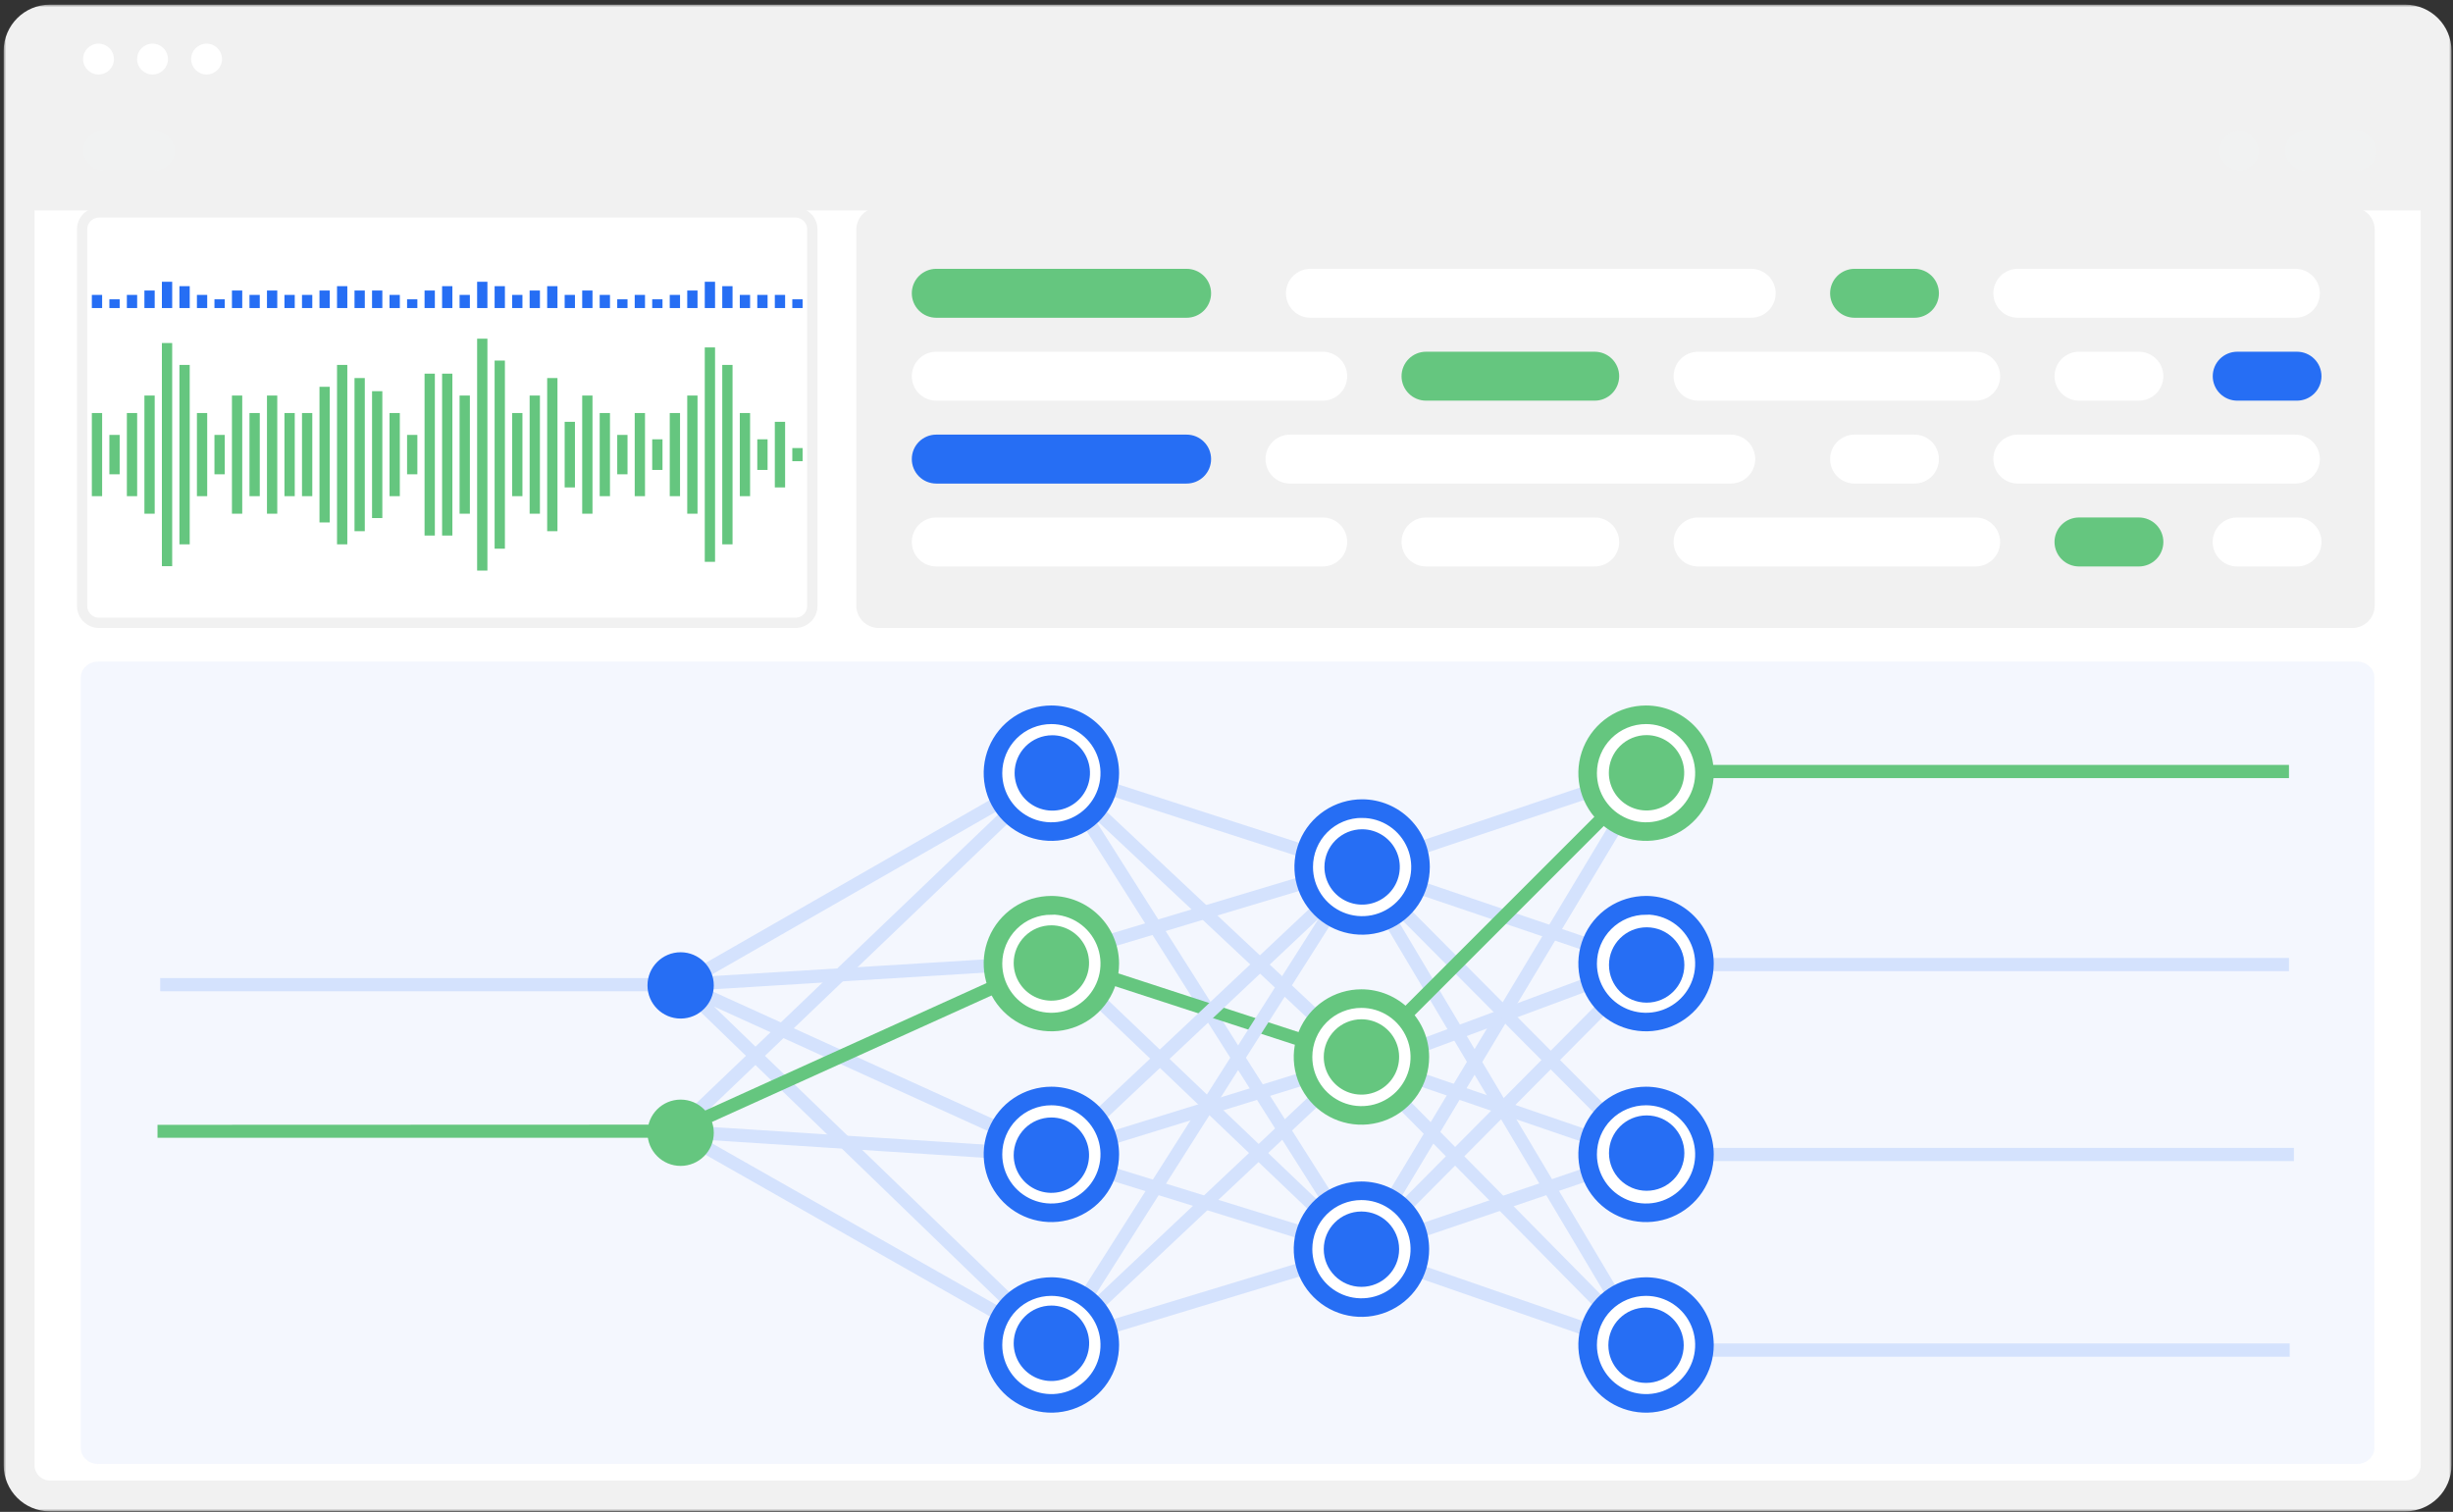 <svg width="477" height="294" viewBox="0 0 477 294" fill="none" xmlns="http://www.w3.org/2000/svg">
<rect x="0" y="0" width="477" height="294" fill="#333333" stroke="none"/>
<mask id="path-1-outside-1_407_3344" maskUnits="userSpaceOnUse" x="0.713" y="0.902" width="476" height="293" fill="black">
<rect fill="white" x="0.713" y="0.902" width="476" height="293"/>
<path d="M3.713 26.902C3.713 23.588 6.399 20.902 9.713 20.902H467.713C471.026 20.902 473.713 23.588 473.713 26.902V284.902C473.713 288.216 471.026 290.902 467.713 290.902H9.713C6.399 290.902 3.713 288.216 3.713 284.902V26.902Z"/>
</mask>
<path d="M3.713 26.902C3.713 23.588 6.399 20.902 9.713 20.902H467.713C471.026 20.902 473.713 23.588 473.713 26.902V284.902C473.713 288.216 471.026 290.902 467.713 290.902H9.713C6.399 290.902 3.713 288.216 3.713 284.902V26.902Z" fill="white"/>
<path d="M0.713 9.902C0.713 4.931 4.742 0.902 9.713 0.902H467.713C472.683 0.902 476.713 4.931 476.713 9.902L470.713 40.902C470.713 40.902 469.37 40.902 467.713 40.902H9.713C8.056 40.902 6.713 40.902 6.713 40.902L0.713 9.902ZM476.713 284.902C476.713 289.872 472.683 293.902 467.713 293.902H9.713C4.742 293.902 0.713 289.872 0.713 284.902H6.713C6.713 286.559 8.056 287.902 9.713 287.902H467.713C469.37 287.902 470.713 286.559 470.713 284.902H476.713ZM9.713 293.902C4.742 293.902 0.713 289.872 0.713 284.902V9.902C0.713 4.931 4.742 0.902 9.713 0.902V40.902C8.056 40.902 6.713 40.902 6.713 40.902V284.902C6.713 286.559 8.056 287.902 9.713 287.902V293.902ZM467.713 0.902C472.683 0.902 476.713 4.931 476.713 9.902V284.902C476.713 289.872 472.683 293.902 467.713 293.902V287.902C469.37 287.902 470.713 286.559 470.713 284.902V40.902C470.713 40.902 469.37 40.902 467.713 40.902V0.902Z" fill="#F1F1F1" mask="url(#path-1-outside-1_407_3344)"/>
<path d="M19.157 14.487C20.815 14.487 22.159 13.144 22.159 11.487C22.159 9.83 20.815 8.487 19.157 8.487C17.499 8.487 16.155 9.83 16.155 11.487C16.155 13.144 17.499 14.487 19.157 14.487Z" fill="white"/>
<path d="M32.664 11.487C32.664 13.144 31.32 14.487 29.663 14.487C28.005 14.487 26.661 13.144 26.661 11.487C26.661 9.83 28.005 8.487 29.663 8.487C31.32 8.487 32.664 9.83 32.664 11.487Z" fill="white"/>
<path d="M43.17 11.487C43.17 13.144 41.826 14.487 40.168 14.487C38.51 14.487 37.166 13.144 37.166 11.487C37.166 9.83 38.51 8.487 40.168 8.487C41.826 8.487 43.17 9.83 43.17 11.487Z" fill="white"/>
<rect x="444.332" y="25.504" width="17.841" height="7.642" rx="3.821" fill="#F1F2F2"/>
<rect x="431.589" y="25.504" width="7.646" height="7.642" rx="3.821" fill="#F1F2F2"/>
<rect x="16.155" y="25.504" width="17.841" height="7.642" rx="3.821" fill="#F1F2F2"/>
<path d="M154.675 41.312H19.254C17.438 41.312 15.966 42.784 15.966 44.6V117.829C15.966 119.645 17.438 121.117 19.254 121.117H154.675C156.491 121.117 157.963 119.645 157.963 117.829V44.6C157.963 42.784 156.491 41.312 154.675 41.312Z" fill="#F1F1F1"/>
<path d="M154.675 41.312H19.254C17.438 41.312 15.966 42.784 15.966 44.6V117.829C15.966 119.645 17.438 121.117 19.254 121.117H154.675C156.491 121.117 157.963 119.645 157.963 117.829V44.6C157.963 42.784 156.491 41.312 154.675 41.312Z" fill="white"/>
<path d="M154.675 41.312H19.254C17.438 41.312 15.966 42.784 15.966 44.6V117.829C15.966 119.645 17.438 121.117 19.254 121.117H154.675C156.491 121.117 157.963 119.645 157.963 117.829V44.6C157.963 42.784 156.491 41.312 154.675 41.312Z" stroke="#F1F1F1" stroke-width="2"/>
<path d="M458.34 128.653H19.085C17.223 128.653 15.713 130.039 15.713 131.748V281.588C15.713 283.297 17.223 284.683 19.085 284.683H458.34C460.203 284.683 461.713 283.297 461.713 281.588V131.748C461.713 130.039 460.203 128.653 458.34 128.653Z" fill="#D4E2FD" fill-opacity="0.25"/>
<path d="M205.452 186.211L132.297 190.692L132.391 192.261L205.555 187.771L205.452 186.202V186.211Z" fill="#D4E2FD" stroke="#D4E2FD" stroke-miterlimit="10"/>
<path d="M132.936 190.777L132.062 192.054L204.691 262.306L205.752 261.15L136.422 194.084L204.916 225.217L205.564 223.789L132.936 190.777Z" fill="#D4E2FD" stroke="#D4E2FD" stroke-miterlimit="10"/>
<path d="M204.428 149.197L131.273 219.185L132.363 220.313L205.518 150.296L204.428 149.197Z" fill="#D4E2FD" stroke="#D4E2FD" stroke-miterlimit="10"/>
<path d="M131.865 219.232L131.433 220.698L204.813 262.419L205.593 261.056L135.135 221.017L205.414 225.545L205.517 223.986L131.865 219.232Z" fill="#D4E2FD" stroke="#D4E2FD" stroke-miterlimit="10"/>
<path d="M204.954 149.019L204.174 150.334L263.594 206.061L264.674 204.915L207.8 151.583L264.167 169.79L264.646 168.296L204.954 149.019Z" fill="#D4E2FD" stroke="#D4E2FD" stroke-miterlimit="10"/>
<path d="M205.64 148.812L204.315 149.648L263.735 243.414L265.059 242.568L205.64 148.812Z" fill="#D4E2FD" stroke="#D4E2FD" stroke-miterlimit="10"/>
<path d="M205.752 185.995L205.273 187.489L264.458 206.766L264.947 205.282L205.752 185.995Z" fill="#65C67F" stroke="#65C67F" stroke-miterlimit="10"/>
<path d="M205.752 185.901L204.672 187.038L263.857 243.555L264.937 242.418L205.752 185.901Z" fill="#D4E2FD" stroke="#D4E2FD" stroke-miterlimit="10"/>
<path d="M264.12 168.465L205.226 223.892L205.997 225.217L264.937 207.029L264.477 205.526L208.815 222.756L265.247 169.611L264.12 168.465Z" fill="#D4E2FD" stroke="#D4E2FD" stroke-miterlimit="10"/>
<path d="M205.996 224.277L205.536 225.78L264.43 244.006L264.89 242.503L205.996 224.277Z" fill="#D4E2FD" stroke="#D4E2FD" stroke-miterlimit="10"/>
<path d="M263.208 168.888L204.813 260.793L206.015 261.733L264.646 206.541L263.565 205.394L209.51 256.359L264.524 169.724L263.208 168.888Z" fill="#D4E2FD" stroke="#D4E2FD" stroke-miterlimit="10"/>
<path d="M264.439 242.502L205.254 260.465L205.715 261.958L264.9 244.006L264.439 242.502Z" fill="#D4E2FD" stroke="#D4E2FD" stroke-miterlimit="10"/>
<path d="M320.364 149.282L262.213 168.766L320.402 188.494L320.909 187.01L267.117 168.747L320.9 150.729L320.364 149.282Z" fill="#D4E2FD" stroke="#D4E2FD" stroke-miterlimit="10"/>
<path d="M264.693 167.958L263.462 168.897L319.425 262.936L320.768 262.128L268.028 173.567L319.274 225.057L320.392 223.949L264.693 167.958Z" fill="#D4E2FD" stroke="#D4E2FD" stroke-miterlimit="10"/>
<path d="M320.627 148.943L264.11 205.46L265.219 206.569L321.736 150.052L320.627 148.943Z" fill="#65C67F" stroke="#65C67F" stroke-miterlimit="10"/>
<path d="M264.392 205.01L263.575 206.306L319.565 263.086L320.683 261.987L267.032 207.602L320.139 225.799L320.646 224.315L264.392 205.01Z" fill="#D4E2FD" stroke="#D4E2FD" stroke-miterlimit="10"/>
<path d="M319.979 149.62L263.998 242.85L265.228 243.79L320.561 188.099L319.425 187.019L268.695 238.115L321.304 150.428L319.979 149.62Z" fill="#D4E2FD" stroke="#D4E2FD" stroke-miterlimit="10"/>
<path d="M319.613 223.761L262.25 243.245L319.866 263.274L320.383 261.789L267.079 243.301L320.11 225.283L319.613 223.761Z" fill="#D4E2FD" stroke="#D4E2FD" stroke-miterlimit="10"/>
<path d="M320.655 149.244V150.813H444.605V149.244H320.655Z" fill="#65C67F" stroke="#65C67F" stroke-miterlimit="10"/>
<path d="M319.998 186.784V188.353H444.606V186.784H319.998Z" fill="#D4E2FD" stroke="#D4E2FD" stroke-miterlimit="10"/>
<path d="M319.857 223.714V225.282H445.564V223.714H319.857Z" fill="#D4E2FD" stroke="#D4E2FD" stroke-miterlimit="10"/>
<path d="M320.12 261.752V263.321H444.746V261.752H320.12Z" fill="#D4E2FD" stroke="#D4E2FD" stroke-miterlimit="10"/>
<path d="M31.655 190.692V192.261H132.344V190.692H31.655Z" fill="#D4E2FD" stroke="#D4E2FD" stroke-miterlimit="10"/>
<path d="M31.129 219.232V220.754H131.818V219.195L31.129 219.232Z" fill="#65C67F" stroke="#65C67F" stroke-miterlimit="10"/>
<path d="M319.81 186.437L264.937 206.794L265.491 208.26L320.364 187.874L319.81 186.437Z" fill="#D4E2FD" stroke="#D4E2FD" stroke-miterlimit="10"/>
<path d="M264.571 167.497L203.873 185.723L204.324 187.226L265.069 169L264.571 167.497Z" fill="#D4E2FD" stroke="#D4E2FD" stroke-miterlimit="10"/>
<path d="M204.465 185.995L131.536 219.035L132.175 220.463L205.151 187.451L204.465 185.995Z" fill="#65C67F" stroke="#65C67F" stroke-miterlimit="10"/>
<path d="M204.324 149.357L131.987 190.815L132.767 192.177L205.104 150.71L204.324 149.357Z" fill="#D4E2FD" stroke="#D4E2FD" stroke-miterlimit="10"/>
<path d="M204.447 139.023C206.693 139.023 208.889 139.689 210.757 140.937C212.625 142.185 214.08 143.959 214.94 146.034C215.8 148.109 216.025 150.393 215.586 152.596C215.148 154.8 214.066 156.823 212.478 158.412C210.89 160 208.866 161.082 206.663 161.52C204.459 161.958 202.176 161.733 200.1 160.874C198.025 160.014 196.251 158.558 195.003 156.691C193.755 154.823 193.089 152.627 193.089 150.381C193.089 147.368 194.285 144.479 196.416 142.349C198.546 140.219 201.434 139.023 204.447 139.023Z" fill="white"/>
<path d="M204.447 137.689C201.942 137.689 199.494 138.432 197.411 139.823C195.329 141.215 193.705 143.192 192.747 145.506C191.788 147.82 191.538 150.367 192.026 152.823C192.515 155.28 193.721 157.536 195.492 159.307C197.263 161.078 199.52 162.284 201.976 162.773C204.433 163.262 206.979 163.011 209.293 162.052C211.607 161.094 213.585 159.471 214.976 157.388C216.368 155.306 217.11 152.857 217.11 150.353C217.105 146.996 215.77 143.777 213.396 141.404C211.022 139.03 207.804 137.694 204.447 137.689ZM204.447 140.301C206.435 140.301 208.378 140.89 210.031 141.995C211.684 143.099 212.973 144.669 213.734 146.506C214.494 148.343 214.693 150.364 214.306 152.314C213.918 154.264 212.96 156.055 211.555 157.46C210.149 158.866 208.358 159.824 206.408 160.211C204.458 160.599 202.437 160.4 200.6 159.639C198.763 158.879 197.193 157.59 196.089 155.937C194.984 154.284 194.395 152.341 194.395 150.353C194.393 149.032 194.653 147.725 195.157 146.504C195.662 145.284 196.402 144.176 197.336 143.242C198.27 142.308 199.378 141.568 200.598 141.063C201.819 140.559 203.126 140.299 204.447 140.301Z" fill="#266EF4" stroke="#266EF4" stroke-miterlimit="10"/>
<path d="M204.447 176.065C206.693 176.065 208.89 176.731 210.758 177.98C212.626 179.228 214.082 181.003 214.941 183.079C215.8 185.154 216.025 187.439 215.586 189.642C215.147 191.846 214.064 193.869 212.475 195.457C210.885 197.045 208.861 198.126 206.657 198.564C204.453 199.001 202.169 198.774 200.094 197.913C198.019 197.052 196.245 195.595 194.998 193.726C193.752 191.857 193.087 189.66 193.089 187.413C193.089 185.922 193.383 184.446 193.954 183.068C194.525 181.691 195.361 180.439 196.416 179.386C197.471 178.332 198.723 177.496 200.101 176.926C201.479 176.356 202.956 176.064 204.447 176.065Z" fill="white"/>
<path d="M204.447 174.722C201.942 174.722 199.494 175.464 197.411 176.856C195.329 178.247 193.705 180.225 192.747 182.539C191.788 184.853 191.538 187.399 192.026 189.856C192.515 192.312 193.721 194.569 195.492 196.34C197.263 198.111 199.52 199.317 201.976 199.806C204.433 200.294 206.979 200.044 209.293 199.085C211.607 198.127 213.585 196.503 214.976 194.421C216.368 192.338 217.11 189.89 217.11 187.385C217.103 184.029 215.766 180.812 213.393 178.439C211.02 176.066 207.803 174.729 204.447 174.722ZM204.447 177.343C206.435 177.343 208.379 177.933 210.032 179.037C211.685 180.142 212.974 181.713 213.734 183.55C214.495 185.387 214.693 187.409 214.305 189.359C213.916 191.309 212.958 193.1 211.551 194.506C210.144 195.911 208.352 196.868 206.402 197.255C204.451 197.642 202.43 197.441 200.593 196.679C198.757 195.917 197.188 194.627 196.084 192.973C194.981 191.318 194.393 189.374 194.395 187.385C194.397 186.068 194.659 184.764 195.166 183.547C195.672 182.331 196.413 181.226 197.347 180.296C198.28 179.366 199.387 178.629 200.606 178.127C201.824 177.626 203.129 177.368 204.447 177.371V177.343Z" fill="#65C67F" stroke="#65C67F" stroke-miterlimit="10"/>
<path d="M204.447 213.126C206.692 213.126 208.887 213.791 210.754 215.038C212.621 216.285 214.077 218.057 214.937 220.131C215.798 222.205 216.024 224.487 215.588 226.689C215.152 228.892 214.073 230.916 212.488 232.505C210.902 234.095 208.881 235.179 206.68 235.62C204.478 236.061 202.195 235.841 200.12 234.985C198.044 234.13 196.268 232.678 195.017 230.814C193.765 228.95 193.094 226.757 193.089 224.512C193.085 223.018 193.376 221.538 193.945 220.157C194.514 218.776 195.35 217.52 196.405 216.463C197.46 215.405 198.714 214.566 200.094 213.993C201.473 213.421 202.953 213.126 204.447 213.126Z" fill="white"/>
<path d="M204.447 211.82C201.943 211.82 199.496 212.562 197.414 213.952C195.332 215.343 193.709 217.319 192.75 219.631C191.79 221.943 191.538 224.488 192.024 226.944C192.511 229.4 193.714 231.656 195.482 233.428C197.25 235.201 199.504 236.409 201.959 236.901C204.413 237.392 206.959 237.146 209.273 236.192C211.588 235.237 213.568 233.619 214.962 231.54C216.357 229.461 217.105 227.015 217.11 224.512C217.113 221.15 215.78 217.925 213.406 215.545C211.031 213.165 207.809 211.825 204.447 211.82ZM204.447 214.432C206.435 214.432 208.378 215.021 210.031 216.126C211.684 217.23 212.973 218.8 213.733 220.637C214.494 222.474 214.693 224.495 214.305 226.445C213.918 228.395 212.96 230.186 211.554 231.592C210.149 232.997 208.358 233.955 206.408 234.343C204.458 234.731 202.437 234.531 200.6 233.771C198.763 233.01 197.193 231.721 196.089 230.068C194.984 228.415 194.395 226.472 194.395 224.484C194.392 223.163 194.65 221.855 195.155 220.634C195.659 219.413 196.399 218.304 197.333 217.37C198.267 216.436 199.376 215.696 200.597 215.192C201.818 214.688 203.126 214.429 204.447 214.432Z" fill="#266EF4" stroke="#266EF4" stroke-miterlimit="10"/>
<path d="M204.447 250.187C206.693 250.187 208.889 250.853 210.757 252.101C212.625 253.349 214.08 255.123 214.94 257.198C215.8 259.274 216.025 261.557 215.586 263.761C215.148 265.964 214.066 267.988 212.478 269.576C210.89 271.164 208.866 272.246 206.663 272.684C204.459 273.123 202.176 272.898 200.1 272.038C198.025 271.179 196.251 269.723 195.003 267.855C193.755 265.987 193.089 263.791 193.089 261.545C193.089 258.533 194.285 255.644 196.416 253.514C198.546 251.384 201.434 250.187 204.447 250.187Z" fill="white"/>
<path d="M204.447 248.881C201.942 248.881 199.494 249.624 197.411 251.015C195.329 252.407 193.705 254.385 192.747 256.699C191.788 259.013 191.538 261.559 192.026 264.015C192.515 266.472 193.721 268.728 195.492 270.499C197.263 272.27 199.52 273.476 201.976 273.965C204.433 274.454 206.979 274.203 209.293 273.244C211.607 272.286 213.585 270.663 214.976 268.58C216.368 266.498 217.11 264.049 217.11 261.545C217.105 258.188 215.77 254.97 213.396 252.596C211.022 250.222 207.804 248.886 204.447 248.881ZM204.447 251.493C206.435 251.493 208.378 252.082 210.031 253.187C211.684 254.291 212.973 255.861 213.734 257.698C214.494 259.535 214.693 261.556 214.306 263.506C213.918 265.456 212.96 267.247 211.555 268.653C210.149 270.058 208.358 271.016 206.408 271.404C204.458 271.792 202.437 271.592 200.6 270.832C198.763 270.071 197.193 268.782 196.089 267.129C194.984 265.476 194.395 263.533 194.395 261.545C194.392 260.224 194.65 258.916 195.155 257.695C195.659 256.474 196.399 255.365 197.333 254.431C198.267 253.497 199.376 252.757 200.597 252.253C201.818 251.749 203.126 251.49 204.447 251.493Z" fill="#266EF4" stroke="#266EF4" stroke-miterlimit="10"/>
<path d="M264.872 157.229C267.118 157.229 269.314 157.895 271.182 159.143C273.049 160.391 274.505 162.165 275.365 164.24C276.224 166.316 276.449 168.599 276.011 170.803C275.573 173.006 274.491 175.03 272.903 176.618C271.314 178.206 269.291 179.288 267.087 179.726C264.884 180.165 262.6 179.94 260.525 179.08C258.45 178.22 256.676 176.765 255.428 174.897C254.18 173.029 253.514 170.833 253.514 168.587C253.516 165.575 254.714 162.688 256.843 160.558C258.973 158.429 261.86 157.231 264.872 157.229Z" fill="white"/>
<path d="M264.871 155.933C262.367 155.933 259.918 156.676 257.836 158.067C255.753 159.459 254.13 161.436 253.172 163.75C252.213 166.064 251.962 168.611 252.451 171.067C252.94 173.524 254.146 175.78 255.917 177.551C257.688 179.322 259.944 180.528 262.401 181.017C264.857 181.506 267.404 181.255 269.718 180.296C272.032 179.338 274.009 177.715 275.401 175.632C276.792 173.55 277.535 171.101 277.535 168.597C277.53 165.239 276.194 162.021 273.821 159.647C271.447 157.274 268.229 155.938 264.871 155.933ZM264.871 158.554C266.86 158.554 268.804 159.144 270.457 160.249C272.11 161.354 273.399 162.924 274.159 164.761C274.92 166.599 275.118 168.62 274.73 170.57C274.341 172.521 273.383 174.312 271.976 175.717C270.569 177.123 268.777 178.079 266.827 178.466C264.876 178.853 262.855 178.652 261.018 177.89C259.182 177.128 257.612 175.838 256.509 174.184C255.406 172.529 254.818 170.585 254.819 168.597C254.816 167.275 255.073 165.967 255.577 164.745C256.081 163.524 256.821 162.415 257.755 161.48C258.689 160.546 259.799 159.806 261.02 159.302C262.242 158.798 263.55 158.541 264.871 158.545V158.554Z" fill="#266EF4" stroke="#266EF4" stroke-miterlimit="10"/>
<path d="M264.74 194.187C266.987 194.187 269.182 194.853 271.05 196.101C272.918 197.349 274.374 199.123 275.233 201.198C276.093 203.274 276.318 205.557 275.88 207.76C275.442 209.964 274.36 211.987 272.771 213.576C271.183 215.164 269.159 216.246 266.956 216.684C264.753 217.122 262.469 216.898 260.394 216.038C258.318 215.178 256.544 213.723 255.296 211.855C254.048 209.987 253.382 207.791 253.382 205.545C253.382 202.532 254.579 199.643 256.709 197.513C258.839 195.383 261.728 194.187 264.74 194.187Z" fill="white"/>
<path d="M264.74 192.881C262.235 192.881 259.787 193.624 257.705 195.015C255.622 196.407 253.999 198.385 253.04 200.699C252.082 203.013 251.831 205.559 252.32 208.015C252.808 210.472 254.015 212.728 255.786 214.499C257.557 216.27 259.813 217.476 262.27 217.965C264.726 218.454 267.272 218.203 269.586 217.244C271.9 216.286 273.878 214.663 275.27 212.58C276.661 210.498 277.404 208.049 277.404 205.545C277.399 202.188 276.063 198.97 273.689 196.596C271.315 194.222 268.097 192.886 264.74 192.881ZM264.74 195.493C266.728 195.493 268.672 196.082 270.325 197.187C271.978 198.291 273.266 199.861 274.027 201.698C274.788 203.535 274.987 205.556 274.599 207.506C274.211 209.456 273.254 211.247 271.848 212.653C270.442 214.058 268.651 215.016 266.701 215.404C264.751 215.791 262.73 215.592 260.893 214.832C259.057 214.071 257.487 212.782 256.382 211.129C255.278 209.476 254.688 207.533 254.688 205.545C254.686 204.224 254.944 202.916 255.448 201.695C255.952 200.474 256.693 199.365 257.627 198.431C258.561 197.497 259.67 196.757 260.89 196.253C262.111 195.749 263.419 195.49 264.74 195.493Z" fill="#65C67F" stroke="#65C67F" stroke-miterlimit="10"/>
<path d="M264.74 254.274C271.013 254.274 276.098 249.189 276.098 242.916C276.098 236.643 271.013 231.558 264.74 231.558C258.467 231.558 253.382 236.643 253.382 242.916C253.382 249.189 258.467 254.274 264.74 254.274Z" fill="white"/>
<path d="M264.74 230.252C262.235 230.252 259.787 230.995 257.705 232.386C255.622 233.778 253.999 235.756 253.04 238.07C252.082 240.384 251.831 242.93 252.32 245.386C252.808 247.843 254.015 250.099 255.786 251.87C257.557 253.642 259.813 254.848 262.27 255.336C264.726 255.825 267.272 255.574 269.586 254.616C271.9 253.657 273.878 252.034 275.27 249.951C276.661 247.869 277.404 245.421 277.404 242.916C277.399 239.559 276.063 236.341 273.689 233.967C271.315 231.593 268.097 230.257 264.74 230.252ZM264.74 232.864C266.728 232.864 268.672 233.453 270.325 234.558C271.978 235.662 273.266 237.232 274.027 239.069C274.788 240.906 274.987 242.927 274.599 244.877C274.211 246.827 273.254 248.618 271.848 250.024C270.442 251.43 268.651 252.387 266.701 252.775C264.751 253.163 262.73 252.964 260.893 252.203C259.057 251.442 257.487 250.154 256.382 248.5C255.278 246.847 254.688 244.904 254.688 242.916C254.686 241.595 254.944 240.287 255.448 239.066C255.952 237.846 256.693 236.736 257.627 235.802C258.561 234.869 259.67 234.128 260.89 233.624C262.111 233.12 263.419 232.861 264.74 232.864Z" fill="#266EF4" stroke="#266EF4" stroke-miterlimit="10"/>
<path d="M320.082 139.023C322.329 139.023 324.525 139.689 326.393 140.937C328.26 142.185 329.716 143.959 330.576 146.034C331.435 148.109 331.66 150.393 331.222 152.596C330.784 154.8 329.702 156.823 328.114 158.412C326.525 160 324.502 161.082 322.298 161.52C320.095 161.958 317.811 161.733 315.736 160.874C313.661 160.014 311.887 158.558 310.639 156.691C309.391 154.823 308.725 152.627 308.725 150.381C308.725 147.368 309.921 144.479 312.051 142.349C314.181 140.219 317.07 139.023 320.082 139.023Z" fill="white"/>
<path d="M320.082 137.689C317.578 137.689 315.129 138.432 313.047 139.823C310.964 141.215 309.341 143.192 308.383 145.506C307.424 147.82 307.173 150.367 307.662 152.823C308.151 155.28 309.357 157.536 311.128 159.307C312.899 161.078 315.155 162.284 317.612 162.773C320.068 163.262 322.615 163.011 324.929 162.052C327.243 161.094 329.22 159.471 330.612 157.388C332.003 155.306 332.746 152.857 332.746 150.353C332.741 146.996 331.405 143.777 329.031 141.404C326.658 139.03 323.439 137.694 320.082 137.689ZM320.082 140.301C322.071 140.301 324.014 140.89 325.667 141.995C327.32 143.099 328.608 144.669 329.369 146.506C330.13 148.343 330.329 150.364 329.941 152.314C329.553 154.264 328.596 156.055 327.19 157.46C325.784 158.866 323.993 159.824 322.043 160.211C320.094 160.599 318.072 160.4 316.236 159.639C314.399 158.879 312.829 157.59 311.724 155.937C310.62 154.284 310.03 152.341 310.03 150.353C310.029 149.032 310.288 147.725 310.793 146.504C311.298 145.284 312.038 144.176 312.972 143.242C313.905 142.308 315.014 141.568 316.234 141.063C317.454 140.559 318.762 140.299 320.082 140.301Z" fill="#65C67F" stroke="#65C67F" stroke-miterlimit="10"/>
<path d="M320.082 176.065C322.329 176.065 324.526 176.731 326.394 177.98C328.262 179.228 329.717 181.003 330.577 183.079C331.436 185.154 331.66 187.439 331.221 189.642C330.782 191.846 329.7 193.869 328.11 195.457C326.521 197.045 324.496 198.126 322.293 198.564C320.089 199.001 317.805 198.774 315.73 197.913C313.654 197.052 311.881 195.595 310.634 193.726C309.387 191.857 308.723 189.66 308.725 187.413C308.725 185.922 309.018 184.446 309.589 183.068C310.16 181.691 310.997 180.439 312.052 179.386C313.107 178.332 314.359 177.496 315.737 176.926C317.115 176.356 318.591 176.064 320.082 176.065Z" fill="white"/>
<path d="M320.082 174.722C317.578 174.722 315.129 175.464 313.047 176.856C310.964 178.247 309.341 180.225 308.383 182.539C307.424 184.853 307.173 187.399 307.662 189.856C308.151 192.312 309.357 194.569 311.128 196.34C312.899 198.111 315.155 199.317 317.612 199.806C320.068 200.294 322.615 200.044 324.929 199.085C327.243 198.127 329.22 196.503 330.612 194.421C332.003 192.338 332.746 189.89 332.746 187.385C332.739 184.029 331.402 180.812 329.029 178.439C326.655 176.066 323.439 174.729 320.082 174.722ZM320.082 177.343C322.07 177.343 324.012 177.932 325.665 179.036C327.318 180.139 328.606 181.708 329.367 183.544C330.129 185.379 330.329 187.4 329.943 189.349C329.556 191.298 328.601 193.089 327.197 194.496C325.793 195.902 324.004 196.861 322.055 197.251C320.106 197.641 318.086 197.445 316.249 196.687C314.412 195.929 312.84 194.644 311.734 192.993C310.627 191.342 310.034 189.401 310.03 187.414C310.029 186.094 310.288 184.786 310.793 183.567C311.298 182.347 312.039 181.239 312.972 180.306C313.906 179.373 315.015 178.634 316.235 178.13C317.455 177.626 318.762 177.368 320.082 177.371V177.343Z" fill="#266EF4" stroke="#266EF4" stroke-miterlimit="10"/>
<path d="M320.082 213.126C322.327 213.126 324.522 213.791 326.389 215.038C328.257 216.285 329.712 218.057 330.573 220.131C331.433 222.205 331.66 224.487 331.224 226.689C330.788 228.892 329.709 230.916 328.123 232.505C326.538 234.095 324.517 235.179 322.315 235.62C320.114 236.061 317.831 235.841 315.755 234.985C313.679 234.13 311.904 232.678 310.652 230.814C309.401 228.95 308.73 226.757 308.724 224.512C308.721 223.018 309.012 221.538 309.581 220.157C310.15 218.776 310.986 217.52 312.041 216.463C313.096 215.405 314.349 214.566 315.729 213.993C317.109 213.421 318.588 213.126 320.082 213.126Z" fill="white"/>
<path d="M320.082 211.82C317.579 211.82 315.132 212.562 313.05 213.952C310.968 215.343 309.345 217.319 308.385 219.631C307.426 221.943 307.174 224.488 307.66 226.944C308.146 229.4 309.35 231.656 311.118 233.428C312.886 235.201 315.14 236.409 317.595 236.901C320.049 237.392 322.595 237.146 324.909 236.192C327.224 235.237 329.203 233.619 330.598 231.54C331.993 229.461 332.74 227.015 332.746 224.512C332.749 221.15 331.416 217.925 329.041 215.545C326.667 213.165 323.444 211.825 320.082 211.82ZM320.082 214.432C322.069 214.432 324.012 215.021 325.664 216.124C327.316 217.227 328.605 218.795 329.366 220.631C330.128 222.466 330.329 224.485 329.943 226.434C329.558 228.384 328.603 230.175 327.2 231.582C325.797 232.989 324.009 233.948 322.061 234.339C320.113 234.73 318.092 234.535 316.255 233.779C314.418 233.022 312.846 231.738 311.738 230.089C310.63 228.44 310.036 226.499 310.03 224.512C310.024 223.189 310.28 221.878 310.782 220.654C311.285 219.43 312.025 218.317 312.959 217.38C313.893 216.443 315.004 215.701 316.226 215.195C317.449 214.688 318.759 214.429 320.082 214.432Z" fill="#266EF4" stroke="#266EF4" stroke-miterlimit="10"/>
<path d="M320.082 250.187C322.329 250.187 324.525 250.853 326.393 252.101C328.26 253.349 329.716 255.123 330.576 257.198C331.435 259.274 331.66 261.557 331.222 263.761C330.784 265.964 329.702 267.988 328.114 269.576C326.525 271.164 324.502 272.246 322.298 272.684C320.095 273.123 317.811 272.898 315.736 272.038C313.661 271.179 311.887 269.723 310.639 267.855C309.391 265.987 308.725 263.791 308.725 261.545C308.725 258.533 309.921 255.644 312.051 253.514C314.181 251.384 317.07 250.187 320.082 250.187Z" fill="white"/>
<path d="M320.082 248.881C317.578 248.881 315.129 249.624 313.047 251.015C310.964 252.407 309.341 254.385 308.383 256.699C307.424 259.013 307.173 261.559 307.662 264.015C308.151 266.472 309.357 268.728 311.128 270.499C312.899 272.27 315.155 273.476 317.612 273.965C320.068 274.454 322.615 274.203 324.929 273.244C327.243 272.286 329.22 270.663 330.612 268.58C332.003 266.498 332.746 264.049 332.746 261.545C332.741 258.188 331.405 254.97 329.031 252.596C326.658 250.222 323.439 248.886 320.082 248.881ZM320.082 251.493C322.071 251.493 324.014 252.082 325.667 253.187C327.32 254.291 328.608 255.861 329.369 257.698C330.13 259.535 330.329 261.556 329.941 263.506C329.553 265.456 328.596 267.247 327.19 268.653C325.784 270.058 323.993 271.016 322.043 271.404C320.094 271.792 318.072 271.592 316.236 270.832C314.399 270.071 312.829 268.782 311.724 267.129C310.62 265.476 310.03 263.533 310.03 261.545C310.028 260.224 310.286 258.916 310.79 257.695C311.295 256.474 312.035 255.365 312.969 254.431C313.903 253.497 315.012 252.757 316.233 252.253C317.453 251.749 318.762 251.49 320.082 251.493Z" fill="#266EF4" stroke="#266EF4" stroke-miterlimit="10"/>
<path d="M132.354 197.569C135.638 197.569 138.301 194.906 138.301 191.622C138.301 188.338 135.638 185.676 132.354 185.676C129.07 185.676 126.407 188.338 126.407 191.622C126.407 194.906 129.07 197.569 132.354 197.569Z" fill="#266EF4" stroke="#266EF4" stroke-miterlimit="10"/>
<path d="M132.354 226.222C135.638 226.222 138.301 223.56 138.301 220.275C138.301 216.991 135.638 214.329 132.354 214.329C129.07 214.329 126.407 216.991 126.407 220.275C126.407 223.56 129.07 226.222 132.354 226.222Z" fill="#65C67F" stroke="#65C67F" stroke-miterlimit="10"/>
<path d="M204.578 142.978C206.03 142.969 207.451 143.391 208.663 144.191C209.874 144.991 210.821 146.132 211.382 147.471C211.944 148.809 212.095 150.285 211.817 151.71C211.539 153.134 210.844 154.444 209.82 155.473C208.796 156.503 207.489 157.204 206.066 157.49C204.643 157.775 203.167 157.632 201.825 157.077C200.484 156.522 199.337 155.582 198.531 154.375C197.725 153.167 197.296 151.748 197.297 150.296C197.3 148.362 198.066 146.508 199.43 145.137C200.794 143.766 202.644 142.99 204.578 142.978Z" fill="#266EF4"/>
<path d="M204.447 179.936C205.896 179.936 207.313 180.366 208.518 181.171C209.723 181.976 210.662 183.12 211.216 184.459C211.771 185.798 211.916 187.272 211.633 188.693C211.351 190.114 210.653 191.42 209.628 192.445C208.603 193.47 207.298 194.168 205.876 194.45C204.455 194.733 202.981 194.588 201.642 194.033C200.303 193.479 199.159 192.54 198.354 191.334C197.549 190.129 197.119 188.713 197.119 187.263C197.119 185.32 197.891 183.456 199.265 182.082C200.639 180.708 202.503 179.936 204.447 179.936Z" fill="#65C67F"/>
<path d="M204.447 217.307C205.896 217.307 207.313 217.736 208.518 218.542C209.723 219.347 210.662 220.491 211.216 221.83C211.771 223.169 211.916 224.642 211.633 226.064C211.351 227.485 210.653 228.791 209.628 229.816C208.603 230.841 207.298 231.538 205.876 231.821C204.455 232.104 202.981 231.959 201.642 231.404C200.303 230.85 199.159 229.91 198.354 228.705C197.549 227.5 197.119 226.084 197.119 224.634C197.119 222.691 197.891 220.827 199.265 219.453C200.639 218.079 202.503 217.307 204.447 217.307Z" fill="#266EF4"/>
<path d="M204.447 253.879C205.898 253.877 207.318 254.306 208.525 255.111C209.733 255.916 210.675 257.061 211.232 258.402C211.789 259.742 211.935 261.218 211.653 262.642C211.371 264.065 210.673 265.374 209.647 266.401C208.622 267.428 207.314 268.127 205.891 268.411C204.467 268.695 202.992 268.55 201.65 267.995C200.309 267.44 199.163 266.5 198.356 265.293C197.549 264.086 197.119 262.667 197.119 261.216C197.119 259.272 197.891 257.407 199.265 256.031C200.638 254.655 202.502 253.881 204.447 253.879Z" fill="#266EF4"/>
<path d="M264.872 161.259C266.321 161.259 267.738 161.689 268.943 162.494C270.148 163.299 271.087 164.444 271.641 165.783C272.196 167.122 272.341 168.595 272.058 170.016C271.776 171.438 271.078 172.744 270.053 173.768C269.028 174.793 267.723 175.491 266.301 175.774C264.88 176.057 263.406 175.911 262.067 175.357C260.728 174.802 259.584 173.863 258.779 172.658C257.974 171.453 257.544 170.036 257.544 168.587C257.544 166.643 258.316 164.78 259.69 163.406C261.064 162.031 262.928 161.259 264.872 161.259Z" fill="#266EF4"/>
<path d="M264.74 198.208C266.189 198.208 267.606 198.638 268.811 199.443C270.016 200.248 270.955 201.392 271.51 202.731C272.064 204.07 272.21 205.544 271.927 206.965C271.644 208.386 270.946 209.692 269.921 210.717C268.897 211.742 267.591 212.44 266.17 212.722C264.748 213.005 263.275 212.86 261.936 212.305C260.597 211.751 259.452 210.811 258.647 209.606C257.842 208.401 257.412 206.985 257.412 205.535C257.412 203.592 258.184 201.728 259.559 200.354C260.933 198.98 262.797 198.208 264.74 198.208Z" fill="#65C67F"/>
<path d="M264.74 250.243C268.787 250.243 272.068 246.963 272.068 242.916C272.068 238.869 268.787 235.588 264.74 235.588C260.693 235.588 257.412 238.869 257.412 242.916C257.412 246.963 260.693 250.243 264.74 250.243Z" fill="#266EF4"/>
<path d="M320.204 142.95C321.652 142.955 323.065 143.389 324.266 144.197C325.467 145.005 326.402 146.15 326.952 147.488C327.503 148.827 327.645 150.298 327.361 151.717C327.077 153.136 326.378 154.439 325.354 155.462C324.33 156.485 323.026 157.181 321.607 157.464C320.188 157.747 318.716 157.602 317.379 157.05C316.041 156.497 314.897 155.561 314.091 154.359C313.285 153.157 312.852 151.743 312.849 150.296C312.846 149.33 313.035 148.373 313.404 147.48C313.773 146.587 314.314 145.775 314.998 145.093C315.682 144.41 316.494 143.869 317.387 143.501C318.281 143.133 319.238 142.946 320.204 142.95Z" fill="#65C67F"/>
<path d="M320.205 194.976C324.252 194.976 327.532 191.695 327.532 187.648C327.532 183.601 324.252 180.321 320.205 180.321C316.158 180.321 312.877 183.601 312.877 187.648C312.877 191.695 316.158 194.976 320.205 194.976Z" fill="#266EF4"/>
<path d="M320.205 231.558C324.252 231.558 327.532 228.277 327.532 224.23C327.532 220.183 324.252 216.903 320.205 216.903C316.158 216.903 312.877 220.183 312.877 224.23C312.877 228.277 316.158 231.558 320.205 231.558Z" fill="#266EF4"/>
<path d="M320.083 268.92C324.129 268.92 327.41 265.639 327.41 261.592C327.41 257.545 324.129 254.264 320.083 254.264C316.036 254.264 312.755 257.545 312.755 261.592C312.755 265.639 316.036 268.92 320.083 268.92Z" fill="#266EF4"/>
<path d="M457.41 41.312H170.88C169.018 41.312 167.508 42.822 167.508 44.684V117.745C167.508 119.607 169.018 121.117 170.88 121.117H457.41C459.273 121.117 460.783 119.607 460.783 117.745V44.684C460.783 42.822 459.273 41.312 457.41 41.312Z" fill="#F1F1F1" stroke="#F1F1F1" stroke-width="2" stroke-miterlimit="10"/>
<path d="M182.06 100.628H257.215C257.84 100.628 258.459 100.751 259.036 100.991C259.614 101.23 260.138 101.581 260.58 102.024C261.021 102.466 261.371 102.991 261.61 103.569C261.848 104.147 261.97 104.766 261.969 105.391C261.97 106.016 261.848 106.635 261.61 107.213C261.371 107.791 261.021 108.316 260.58 108.758C260.138 109.201 259.614 109.552 259.036 109.791C258.459 110.031 257.84 110.154 257.215 110.154H182.06C181.435 110.154 180.816 110.031 180.238 109.791C179.661 109.552 179.137 109.201 178.695 108.758C178.254 108.316 177.904 107.791 177.665 107.213C177.427 106.635 177.305 106.016 177.306 105.391C177.305 104.766 177.427 104.147 177.665 103.569C177.904 102.991 178.254 102.466 178.695 102.024C179.137 101.581 179.661 101.23 180.238 100.991C180.816 100.751 181.435 100.628 182.06 100.628Z" fill="white"/>
<path d="M277.291 100.628H310.106C311.367 100.63 312.576 101.133 313.467 102.026C314.359 102.919 314.859 104.129 314.859 105.391C314.859 106.652 314.359 107.863 313.467 108.755C312.576 109.648 311.367 110.151 310.106 110.154H277.291C276.029 110.151 274.82 109.648 273.929 108.755C273.038 107.863 272.537 106.652 272.537 105.391C272.537 104.129 273.038 102.919 273.929 102.026C274.82 101.133 276.029 100.63 277.291 100.628Z" fill="white"/>
<path d="M404.275 100.628H415.915C417.178 100.628 418.39 101.13 419.283 102.023C420.176 102.916 420.678 104.128 420.678 105.391C420.678 106.654 420.176 107.866 419.283 108.759C418.39 109.652 417.178 110.154 415.915 110.154H404.275C403.012 110.154 401.8 109.652 400.907 108.759C400.014 107.866 399.512 106.654 399.512 105.391C399.512 104.128 400.014 102.916 400.907 102.023C401.8 101.13 403.012 100.628 404.275 100.628Z" fill="#65C67F"/>
<path d="M435.023 100.628H446.672C447.934 100.63 449.143 101.133 450.034 102.026C450.925 102.919 451.426 104.129 451.426 105.391C451.426 106.652 450.925 107.863 450.034 108.755C449.143 109.648 447.934 110.151 446.672 110.154H435.023C434.398 110.154 433.778 110.031 433.201 109.791C432.623 109.552 432.098 109.201 431.655 108.759C431.213 108.317 430.862 107.791 430.623 107.214C430.383 106.636 430.26 106.016 430.26 105.391C430.26 104.765 430.383 104.146 430.623 103.568C430.862 102.99 431.213 102.465 431.655 102.023C432.098 101.581 432.623 101.23 433.201 100.99C433.778 100.751 434.398 100.628 435.023 100.628Z" fill="white"/>
<path d="M330.2 100.628H384.171C385.434 100.628 386.646 101.13 387.539 102.023C388.432 102.916 388.934 104.128 388.934 105.391C388.934 106.654 388.432 107.866 387.539 108.759C386.646 109.652 385.434 110.154 384.171 110.154H330.2C329.575 110.154 328.956 110.031 328.379 109.791C327.801 109.552 327.277 109.201 326.835 108.758C326.394 108.316 326.044 107.791 325.806 107.213C325.567 106.635 325.445 106.016 325.447 105.391C325.445 104.766 325.567 104.147 325.806 103.569C326.044 102.991 326.394 102.466 326.835 102.024C327.277 101.581 327.801 101.23 328.379 100.991C328.956 100.751 329.575 100.628 330.2 100.628Z" fill="white"/>
<path d="M372.278 84.517H360.629C360.004 84.515 359.386 84.637 358.808 84.876C358.231 85.114 357.706 85.464 357.265 85.906C356.823 86.348 356.473 86.872 356.235 87.45C355.996 88.027 355.874 88.646 355.875 89.27C355.874 89.895 355.996 90.514 356.234 91.092C356.473 91.67 356.823 92.195 357.264 92.638C357.706 93.08 358.23 93.431 358.808 93.67C359.385 93.91 360.004 94.033 360.629 94.033H372.278C372.903 94.033 373.522 93.91 374.099 93.67C374.677 93.431 375.201 93.08 375.643 92.638C376.084 92.195 376.434 91.67 376.672 91.092C376.911 90.514 377.033 89.895 377.031 89.27C377.033 88.646 376.911 88.027 376.672 87.45C376.434 86.872 376.084 86.348 375.642 85.906C375.2 85.464 374.676 85.114 374.098 84.876C373.521 84.637 372.903 84.515 372.278 84.517Z" fill="white"/>
<path d="M230.742 84.517H182.06C181.435 84.515 180.816 84.637 180.239 84.876C179.662 85.114 179.137 85.464 178.696 85.906C178.254 86.348 177.904 86.872 177.665 87.45C177.427 88.027 177.305 88.646 177.306 89.27C177.305 89.895 177.427 90.514 177.665 91.092C177.904 91.67 178.254 92.195 178.695 92.638C179.137 93.08 179.661 93.431 180.238 93.67C180.816 93.91 181.435 94.033 182.06 94.033H230.742C231.367 94.033 231.986 93.91 232.564 93.671C233.142 93.431 233.667 93.08 234.11 92.638C234.552 92.196 234.903 91.671 235.142 91.093C235.381 90.515 235.505 89.896 235.505 89.27C235.505 88.645 235.381 88.026 235.142 87.449C234.902 86.871 234.551 86.347 234.109 85.906C233.667 85.464 233.141 85.114 232.564 84.876C231.986 84.637 231.367 84.515 230.742 84.517Z" fill="#266EF4"/>
<path d="M336.56 84.517H250.845C250.22 84.515 249.601 84.637 249.023 84.876C248.446 85.114 247.921 85.464 247.478 85.906C247.036 86.347 246.685 86.871 246.445 87.449C246.206 88.026 246.083 88.645 246.083 89.27C246.083 89.896 246.206 90.515 246.445 91.093C246.684 91.671 247.035 92.196 247.478 92.638C247.92 93.08 248.445 93.431 249.023 93.671C249.601 93.91 250.22 94.033 250.845 94.033H336.56C337.822 94.031 339.031 93.528 339.922 92.635C340.813 91.742 341.314 90.532 341.314 89.27C341.314 88.01 340.813 86.8 339.921 85.909C339.03 85.017 337.821 84.517 336.56 84.517Z" fill="white"/>
<path d="M446.343 84.517H392.372C391.748 84.515 391.129 84.637 390.552 84.876C389.975 85.114 389.45 85.464 389.008 85.906C388.567 86.348 388.217 86.872 387.978 87.45C387.74 88.027 387.618 88.646 387.619 89.27C387.618 89.895 387.74 90.514 387.978 91.092C388.216 91.67 388.566 92.195 389.008 92.638C389.449 93.08 389.974 93.431 390.551 93.67C391.129 93.91 391.747 94.033 392.372 94.033H446.343C446.969 94.033 447.588 93.91 448.166 93.671C448.744 93.431 449.269 93.08 449.711 92.638C450.154 92.196 450.504 91.671 450.744 91.093C450.983 90.515 451.106 89.896 451.106 89.27C451.106 88.645 450.983 88.026 450.744 87.449C450.504 86.871 450.153 86.347 449.711 85.906C449.268 85.464 448.743 85.114 448.165 84.876C447.588 84.637 446.968 84.515 446.343 84.517Z" fill="white"/>
<path d="M182.06 68.396H257.215C258.476 68.396 259.685 68.897 260.576 69.788C261.468 70.68 261.969 71.889 261.969 73.15C261.97 73.775 261.848 74.394 261.61 74.972C261.371 75.549 261.021 76.075 260.58 76.517C260.138 76.959 259.614 77.31 259.036 77.55C258.459 77.789 257.84 77.912 257.215 77.912H182.06C181.435 77.912 180.816 77.789 180.238 77.55C179.661 77.31 179.137 76.959 178.695 76.517C178.254 76.075 177.904 75.549 177.665 74.972C177.427 74.394 177.305 73.775 177.306 73.15C177.306 71.889 177.807 70.68 178.698 69.788C179.59 68.897 180.799 68.396 182.06 68.396Z" fill="white"/>
<path d="M277.291 68.396H310.106C311.366 68.398 312.573 68.9 313.464 69.791C314.355 70.682 314.857 71.89 314.859 73.15C314.859 74.411 314.359 75.621 313.467 76.514C312.576 77.407 311.367 77.91 310.106 77.912H277.291C276.029 77.91 274.82 77.407 273.929 76.514C273.038 75.621 272.537 74.411 272.537 73.15C272.54 71.89 273.041 70.682 273.932 69.791C274.823 68.9 276.031 68.398 277.291 68.396Z" fill="#65C67F"/>
<path d="M404.275 68.396H415.915C417.176 68.396 418.387 68.897 419.279 69.788C420.172 70.679 420.675 71.888 420.678 73.15C420.678 74.413 420.176 75.624 419.283 76.517C418.39 77.411 417.178 77.912 415.915 77.912H404.275C403.012 77.912 401.8 77.411 400.907 76.517C400.014 75.624 399.512 74.413 399.512 73.15C399.515 71.888 400.018 70.679 400.911 69.788C401.804 68.897 403.014 68.396 404.275 68.396Z" fill="white"/>
<path d="M435.023 68.396H446.672C447.932 68.398 449.14 68.9 450.031 69.791C450.922 70.682 451.423 71.89 451.426 73.15C451.426 74.411 450.925 75.621 450.034 76.514C449.143 77.407 447.934 77.91 446.672 77.912H435.023C433.763 77.908 432.557 77.404 431.667 76.511C430.778 75.618 430.279 74.409 430.279 73.15C430.282 71.891 430.782 70.685 431.671 69.794C432.56 68.904 433.765 68.401 435.023 68.396Z" fill="#266EF4"/>
<path d="M330.2 68.396H384.171C384.797 68.395 385.416 68.517 385.994 68.755C386.573 68.993 387.099 69.343 387.542 69.784C387.985 70.226 388.337 70.75 388.577 71.328C388.818 71.905 388.942 72.524 388.943 73.15C388.943 74.413 388.442 75.624 387.548 76.517C386.655 77.411 385.444 77.913 384.18 77.913H330.2C329.575 77.913 328.956 77.789 328.379 77.55C327.801 77.31 327.277 76.959 326.835 76.517C326.394 76.075 326.044 75.549 325.806 74.972C325.567 74.394 325.445 73.775 325.447 73.15C325.447 71.889 325.947 70.68 326.839 69.788C327.73 68.897 328.939 68.396 330.2 68.396Z" fill="white"/>
<path d="M372.278 52.275H360.629C360.004 52.275 359.385 52.398 358.808 52.638C358.23 52.877 357.706 53.228 357.264 53.67C356.823 54.113 356.473 54.638 356.234 55.216C355.996 55.794 355.874 56.413 355.875 57.038C355.875 58.299 356.376 59.508 357.268 60.399C358.159 61.291 359.368 61.791 360.629 61.791H372.278C373.539 61.791 374.748 61.291 375.639 60.399C376.531 59.508 377.031 58.299 377.031 57.038C377.033 56.413 376.911 55.794 376.672 55.216C376.434 54.638 376.084 54.113 375.643 53.67C375.201 53.228 374.677 52.877 374.099 52.638C373.522 52.398 372.903 52.275 372.278 52.275Z" fill="#65C67F"/>
<path d="M230.742 52.275H182.06C181.435 52.275 180.816 52.398 180.238 52.638C179.661 52.877 179.137 53.228 178.695 53.67C178.254 54.113 177.904 54.638 177.665 55.216C177.427 55.794 177.305 56.413 177.306 57.038C177.306 58.299 177.807 59.508 178.698 60.399C179.59 61.291 180.799 61.791 182.06 61.791H230.742C232.003 61.791 233.213 61.291 234.106 60.4C234.999 59.508 235.502 58.3 235.505 57.038C235.505 55.775 235.003 54.563 234.11 53.67C233.216 52.777 232.005 52.275 230.742 52.275Z" fill="#65C67F"/>
<path d="M340.534 52.275H254.819C253.556 52.275 252.345 52.777 251.451 53.67C250.558 54.563 250.056 55.775 250.056 57.038C250.059 58.3 250.562 59.508 251.455 60.4C252.348 61.291 253.558 61.791 254.819 61.791H340.534C341.794 61.789 343.002 61.287 343.893 60.396C344.784 59.505 345.285 58.298 345.288 57.038C345.288 55.776 344.787 54.566 343.896 53.673C343.005 52.78 341.796 52.277 340.534 52.275Z" fill="white"/>
<path d="M446.343 52.275H392.372C391.747 52.275 391.129 52.398 390.551 52.638C389.974 52.877 389.449 53.228 389.008 53.67C388.566 54.113 388.216 54.638 387.978 55.216C387.74 55.794 387.618 56.413 387.619 57.038C387.619 58.299 388.12 59.508 389.011 60.399C389.903 61.291 391.112 61.791 392.372 61.791H446.343C447.605 61.791 448.815 61.291 449.708 60.4C450.601 59.508 451.104 58.3 451.106 57.038C451.106 55.775 450.605 54.563 449.711 53.67C448.818 52.777 447.607 52.275 446.343 52.275Z" fill="white"/>
<path d="M46.104 76.916V99.895" stroke="#65C67F" stroke-width="2"/>
<path d="M42.703 84.573V92.23" stroke="#65C67F" stroke-width="2"/>
<path d="M39.293 80.317V96.485" stroke="#65C67F" stroke-width="2"/>
<path d="M35.892 70.961V105.852" stroke="#65C67F" stroke-width="2"/>
<path d="M32.482 66.705V110.098" stroke="#65C67F" stroke-width="2"/>
<path d="M29.081 76.916V99.895" stroke="#65C67F" stroke-width="2"/>
<path d="M25.671 80.317V96.485" stroke="#65C67F" stroke-width="2"/>
<path d="M22.27 84.573V92.23" stroke="#65C67F" stroke-width="2"/>
<path d="M18.86 80.317V96.485" stroke="#65C67F" stroke-width="2"/>
<path d="M76.748 80.317V96.485" stroke="#65C67F" stroke-width="2"/>
<path d="M73.347 76.071V100.741" stroke="#65C67F" stroke-width="2"/>
<path d="M69.937 73.516V103.296" stroke="#65C67F" stroke-width="2"/>
<path d="M66.537 70.961V105.852" stroke="#65C67F" stroke-width="2"/>
<path d="M63.126 75.216V101.596" stroke="#65C67F" stroke-width="2"/>
<path d="M59.726 80.317V96.485" stroke="#65C67F" stroke-width="2"/>
<path d="M56.315 80.317V96.485" stroke="#65C67F" stroke-width="2"/>
<path d="M52.915 76.916V99.895" stroke="#65C67F" stroke-width="2"/>
<path d="M49.514 80.317V96.485" stroke="#65C67F" stroke-width="2"/>
<path d="M107.402 73.516V103.296" stroke="#65C67F" stroke-width="2"/>
<path d="M103.992 76.916V99.895" stroke="#65C67F" stroke-width="2"/>
<path d="M100.591 80.317V96.485" stroke="#65C67F" stroke-width="2"/>
<path d="M97.181 70.115V106.697" stroke="#65C67F" stroke-width="2"/>
<path d="M93.78 65.86V110.953" stroke="#65C67F" stroke-width="2"/>
<path d="M90.37 76.916V99.895" stroke="#65C67F" stroke-width="2"/>
<path d="M86.969 72.661V104.142" stroke="#65C67F" stroke-width="2"/>
<path d="M83.559 72.661V104.142" stroke="#65C67F" stroke-width="2"/>
<path d="M80.158 84.573V92.23" stroke="#65C67F" stroke-width="2"/>
<path d="M138.047 67.56V109.252" stroke="#65C67F" stroke-width="2"/>
<path d="M134.637 76.916V99.895" stroke="#65C67F" stroke-width="2"/>
<path d="M131.236 80.317V96.485" stroke="#65C67F" stroke-width="2"/>
<path d="M127.826 85.428V91.384" stroke="#65C67F" stroke-width="2"/>
<path d="M124.425 80.317V96.485" stroke="#65C67F" stroke-width="2"/>
<path d="M121.024 84.573V92.23" stroke="#65C67F" stroke-width="2"/>
<path d="M117.614 80.317V96.485" stroke="#65C67F" stroke-width="2"/>
<path d="M114.213 76.916V99.895" stroke="#65C67F" stroke-width="2"/>
<path d="M110.803 82.027V94.785" stroke="#65C67F" stroke-width="2"/>
<path d="M155.07 87.128V89.684" stroke="#65C67F" stroke-width="2"/>
<path d="M151.669 82.027V94.785" stroke="#65C67F" stroke-width="2"/>
<path d="M148.259 85.428V91.384" stroke="#65C67F" stroke-width="2"/>
<path d="M144.858 80.317V96.485" stroke="#65C67F" stroke-width="2"/>
<path d="M141.448 70.961V105.852" stroke="#65C67F" stroke-width="2"/>
<path d="M18.86 59.903V57.348" stroke="#266EF4" stroke-width="2"/>
<path d="M22.27 59.903V58.203" stroke="#266EF4" stroke-width="2"/>
<path d="M25.671 59.903V57.348" stroke="#266EF4" stroke-width="2"/>
<path d="M29.081 59.903V56.493" stroke="#266EF4" stroke-width="2"/>
<path d="M32.482 59.904V54.793" stroke="#266EF4" stroke-width="2"/>
<path d="M35.892 59.903V55.648" stroke="#266EF4" stroke-width="2"/>
<path d="M39.293 59.903V57.348" stroke="#266EF4" stroke-width="2"/>
<path d="M42.703 59.903V58.203" stroke="#266EF4" stroke-width="2"/>
<path d="M46.104 59.903V56.493" stroke="#266EF4" stroke-width="2"/>
<path d="M49.514 59.903V57.348" stroke="#266EF4" stroke-width="2"/>
<path d="M52.915 59.903V56.493" stroke="#266EF4" stroke-width="2"/>
<path d="M56.315 59.903V57.348" stroke="#266EF4" stroke-width="2"/>
<path d="M59.726 59.903V57.348" stroke="#266EF4" stroke-width="2"/>
<path d="M63.126 59.903V56.493" stroke="#266EF4" stroke-width="2"/>
<path d="M66.537 59.903V55.648" stroke="#266EF4" stroke-width="2"/>
<path d="M69.937 59.903V56.493" stroke="#266EF4" stroke-width="2"/>
<path d="M73.347 59.903V56.493" stroke="#266EF4" stroke-width="2"/>
<path d="M76.748 59.903V57.348" stroke="#266EF4" stroke-width="2"/>
<path d="M80.158 59.903V58.203" stroke="#266EF4" stroke-width="2"/>
<path d="M83.559 59.903V56.493" stroke="#266EF4" stroke-width="2"/>
<path d="M86.969 59.903V55.648" stroke="#266EF4" stroke-width="2"/>
<path d="M90.37 59.903V57.348" stroke="#266EF4" stroke-width="2"/>
<path d="M93.78 59.904V54.793" stroke="#266EF4" stroke-width="2"/>
<path d="M97.181 59.903V55.648" stroke="#266EF4" stroke-width="2"/>
<path d="M100.591 59.903V57.348" stroke="#266EF4" stroke-width="2"/>
<path d="M103.992 59.903V56.493" stroke="#266EF4" stroke-width="2"/>
<path d="M107.402 59.903V55.648" stroke="#266EF4" stroke-width="2"/>
<path d="M110.803 59.903V57.348" stroke="#266EF4" stroke-width="2"/>
<path d="M114.213 59.903V56.493" stroke="#266EF4" stroke-width="2"/>
<path d="M117.614 59.903V57.348" stroke="#266EF4" stroke-width="2"/>
<path d="M121.024 59.903V58.203" stroke="#266EF4" stroke-width="2"/>
<path d="M124.425 59.903V57.348" stroke="#266EF4" stroke-width="2"/>
<path d="M127.826 59.903V58.203" stroke="#266EF4" stroke-width="2"/>
<path d="M131.236 59.903V57.348" stroke="#266EF4" stroke-width="2"/>
<path d="M134.637 59.903V56.493" stroke="#266EF4" stroke-width="2"/>
<path d="M138.047 59.904V54.793" stroke="#266EF4" stroke-width="2"/>
<path d="M141.448 59.903V55.648" stroke="#266EF4" stroke-width="2"/>
<path d="M144.858 59.903V57.348" stroke="#266EF4" stroke-width="2"/>
<path d="M148.259 59.903V57.348" stroke="#266EF4" stroke-width="2"/>
<path d="M151.669 59.903V57.348" stroke="#266EF4" stroke-width="2"/>
<path d="M155.07 59.903V58.203" stroke="#266EF4" stroke-width="2"/>
</svg>
